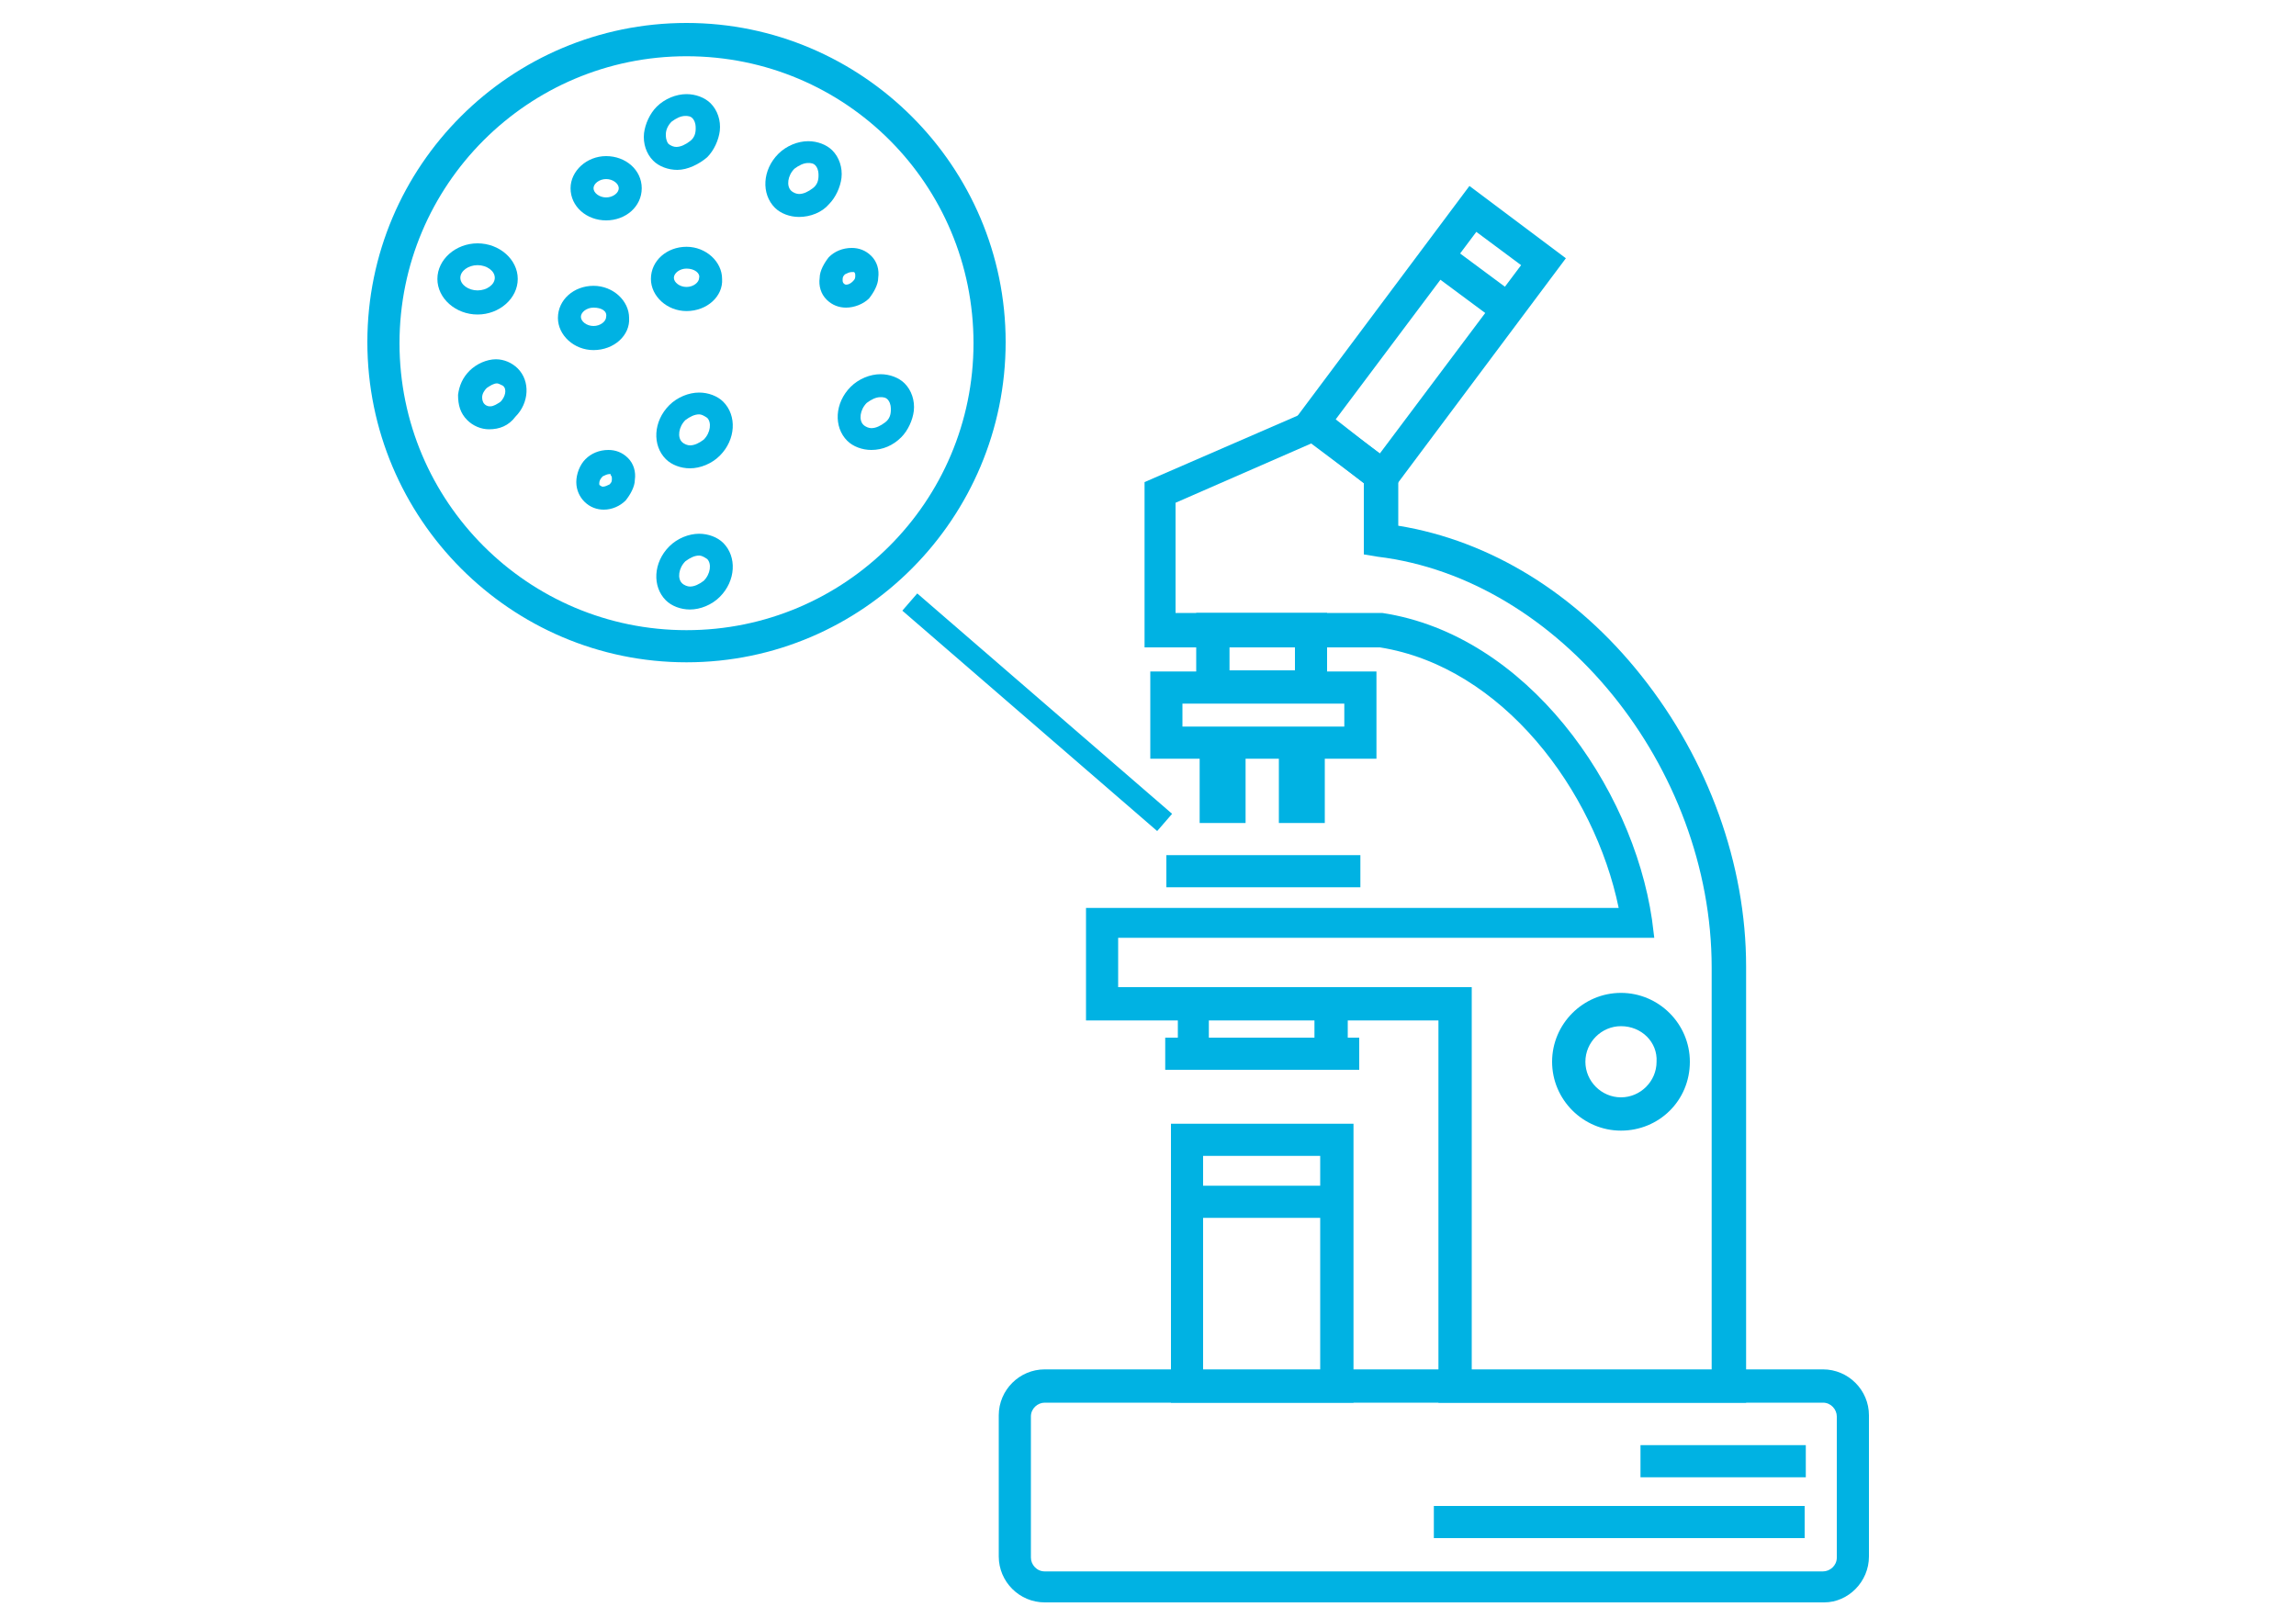 <?xml version="1.0" encoding="utf-8"?>
<!-- Generator: Adobe Illustrator 23.0.1, SVG Export Plug-In . SVG Version: 6.00 Build 0)  -->
<svg version="1.1" id="Layer_1" xmlns="http://www.w3.org/2000/svg" xmlns:xlink="http://www.w3.org/1999/xlink" x="0px" y="0px"
	 viewBox="0 0 200 141" style="enable-background:new 0 0 200 141;" xml:space="preserve">
<style type="text/css">
	.st0{fill:#00B2E3;}
</style>
<path class="st0" d="M158.9,139.6H91c-2.2,0-4-1.8-4-4v-12.3c0-2.2,1.8-4,4-4h67.8c2.2,0,4,1.8,4,4v12.3
	C162.8,137.8,161,139.6,158.9,139.6z M91,122.2c-0.6,0-1.2,0.5-1.2,1.2v12.3c0,0.6,0.5,1.2,1.2,1.2h67.8c0.6,0,1.2-0.5,1.2-1.2
	v-12.3c0-0.6-0.5-1.2-1.2-1.2H91z"/>
<path class="st0" d="M117.9,122.2H102V97.9h15.9V122.2z M104.8,119.4h10.2v-18.7h-10.2V119.4z"/>
<path class="st0" d="M117.4,93.2h-14.8V86h14.8V93.2z M105.3,90.4h9.2v-1.6h-9.2V90.4z"/>
<path class="st0" d="M115.6,61.2h-11.4v-7.8h11.4V61.2z M107.1,58.4h5.7v-2.1h-5.7V58.4z"/>
<path class="st0" d="M118.4,90.4h-16.9v2.8h16.9V90.4z"/>
<path class="st0" d="M141.2,98.5c-3.3,0-6-2.7-6-6c0-3.3,2.7-6,6-6c3.3,0,6,2.7,6,6C147.2,95.9,144.5,98.5,141.2,98.5z M141.2,89.4
	c-1.7,0-3.1,1.4-3.1,3.1c0,1.7,1.4,3.1,3.1,3.1c1.7,0,3.1-1.4,3.1-3.1C144.4,90.8,143,89.4,141.2,89.4z"/>
<path class="st0" d="M151.9,122.2h-26.6V88.9H94.6v-9.8H141c-2.1-10.2-10.1-21-20.8-22.7H99.7V42l15.2-6.6l6.9,5.4v5
	c8,1.3,15.5,5.9,21.2,13.1c5.8,7.3,9.1,16.4,9.1,25.3c0,0.5,0,1.1,0,1.7c0,0.5,0,1.1,0,1.5V122.2z M128.2,119.4h20.9v-32
	c0-0.5,0-1,0-1.6c0-0.5,0-1.1,0-1.5c0-17.5-13.3-33.9-29.1-35.8l-1.2-0.2v-6.2l-4.5-3.5l-11.9,5.2v9.6h17.9h0.1
	c12.6,1.9,21.8,15.1,23.5,26.7l0.2,1.6H97.4V86h30.8V119.4z"/>
<path class="st0" d="M120.7,43.5l-8.4-6.3l15.7-21l8.4,6.3L120.7,43.5z M116.3,36.6l3.9,2.9l12.3-16.4l-3.9-2.9L116.3,36.6z"/>
<path class="st0" d="M126.4,21.5l-1.7,2.3l6.2,4.6l1.7-2.3L126.4,21.5z"/>
<path class="st0" d="M119.9,66.1h-19.7v-7.6h19.7V66.1z M103,63.3h14.1v-2H103V63.3z"/>
<path class="st0" d="M108.5,64.7h-4v7h4V64.7z"/>
<path class="st0" d="M115.4,64.7h-4v7h4V64.7z"/>
<path class="st0" d="M118.5,74.5h-16.9v2.8h16.9V74.5z"/>
<path class="st0" d="M157.2,131.2h-32.3v2.8h32.3V131.2z"/>
<path class="st0" d="M157.3,125.9h-14.4v2.8h14.4V125.9z"/>
<path class="st0" d="M116.5,103.3h-13.1v2.8h13.1V103.3z"/>
<path class="st0" d="M59.8,57.7C44.5,57.7,32,45.2,32,29.8S44.5,2,59.8,2s27.8,12.5,27.8,27.8S75.2,57.7,59.8,57.7z M59.8,4.9
	c-13.8,0-25,11.2-25,25c0,13.8,11.2,25,25,25c13.8,0,25-11.2,25-25S73.7,4.9,59.8,4.9z"/>
<path class="st0" d="M52.8,19.2c-1.7,0-3.1-1.2-3.1-2.8c0-1.5,1.4-2.8,3.1-2.8c1.7,0,3.1,1.2,3.1,2.8C55.9,18,54.5,19.2,52.8,19.2z
	 M52.8,15.6c-0.6,0-1.1,0.4-1.1,0.8c0,0.4,0.5,0.8,1.1,0.8c0.6,0,1.1-0.4,1.1-0.8C53.9,16,53.4,15.6,52.8,15.6z"/>
<path class="st0" d="M59.8,27.1c-1.7,0-3.1-1.3-3.1-2.8c0-1.6,1.4-2.8,3.1-2.8c1.7,0,3.1,1.3,3.1,2.8C63,25.8,61.6,27.1,59.8,27.1z
	 M59.8,23.4c-0.6,0-1.1,0.4-1.1,0.8c0,0.4,0.5,0.8,1.1,0.8c0.6,0,1.1-0.4,1.1-0.8C61,23.8,60.5,23.4,59.8,23.4z"/>
<path class="st0" d="M51.7,30.5c-1.7,0-3.1-1.3-3.1-2.8c0-1.6,1.4-2.8,3.1-2.8c1.7,0,3.1,1.3,3.1,2.8C54.9,29.2,53.5,30.5,51.7,30.5
	z M51.7,26.8c-0.6,0-1.1,0.4-1.1,0.8c0,0.4,0.5,0.8,1.1,0.8c0.6,0,1.1-0.4,1.1-0.8C52.9,27.1,52.4,26.8,51.7,26.8z"/>
<path class="st0" d="M41.6,27.4c-1.9,0-3.5-1.4-3.5-3.1c0-1.7,1.6-3.1,3.5-3.1c1.9,0,3.5,1.4,3.5,3.1C45.1,26,43.5,27.4,41.6,27.4z
	 M41.6,23.1c-0.8,0-1.5,0.5-1.5,1.1s0.7,1.1,1.5,1.1c0.8,0,1.5-0.5,1.5-1.1C43.1,23.6,42.4,23.1,41.6,23.1z"/>
<path class="st0" d="M60.1,40.8c-0.8,0-1.6-0.3-2.1-0.8c-1.2-1.2-1.1-3.3,0.3-4.7c0.7-0.7,1.7-1.1,2.6-1.1c0.8,0,1.6,0.3,2.1,0.8
	c1.2,1.2,1.1,3.3-0.3,4.7C62,40.4,61,40.8,60.1,40.8z M60.9,36.1c-0.4,0-0.8,0.2-1.2,0.5c-0.6,0.6-0.7,1.5-0.3,1.9
	c0.2,0.2,0.5,0.3,0.7,0.3c0.4,0,0.8-0.2,1.2-0.5c0.6-0.6,0.7-1.5,0.3-1.9C61.3,36.2,61.1,36.1,60.9,36.1z"/>
<path class="st0" d="M69.6,18.9c-0.8,0-1.6-0.3-2.1-0.8c-1.2-1.2-1.1-3.3,0.3-4.7c0.7-0.7,1.7-1.1,2.6-1.1c0.8,0,1.6,0.3,2.1,0.8
	c0.6,0.6,0.9,1.5,0.8,2.4c-0.1,0.8-0.5,1.7-1.1,2.3C71.6,18.5,70.6,18.9,69.6,18.9z M70.4,14.2c-0.4,0-0.8,0.2-1.2,0.5
	c-0.6,0.6-0.7,1.5-0.3,1.9c0.2,0.2,0.5,0.3,0.7,0.3c0.4,0,0.8-0.2,1.2-0.5s0.5-0.7,0.5-1.1c0-0.2,0-0.5-0.2-0.8
	C70.9,14.2,70.6,14.2,70.4,14.2z"/>
<path class="st0" d="M42.6,37.4c-0.7,0-1.4-0.3-1.9-0.8c-0.6-0.6-0.8-1.3-0.8-2.2c0.1-0.8,0.4-1.5,1-2.1c0.6-0.6,1.5-1,2.3-1
	c0.7,0,1.4,0.3,1.9,0.8c1.1,1.1,1,3-0.2,4.2C44.3,37.1,43.5,37.4,42.6,37.4z M43.3,33.4c-0.3,0-0.6,0.2-0.9,0.4
	c-0.2,0.2-0.4,0.5-0.4,0.8c0,0.1,0,0.4,0.2,0.6c0.2,0.2,0.4,0.2,0.5,0.2c0.3,0,0.6-0.2,0.9-0.4c0.4-0.4,0.6-1.1,0.2-1.4
	C43.6,33.5,43.4,33.4,43.3,33.4z"/>
<path class="st0" d="M60.1,53.1c-0.8,0-1.6-0.3-2.1-0.8c-1.2-1.2-1.1-3.3,0.3-4.7c0.7-0.7,1.7-1.1,2.6-1.1c0.8,0,1.6,0.3,2.1,0.8
	c1.2,1.2,1.1,3.3-0.3,4.7C62,52.7,61,53.1,60.1,53.1z M60.9,48.4c-0.4,0-0.8,0.2-1.2,0.5c-0.6,0.6-0.7,1.5-0.3,1.9
	c0.2,0.2,0.5,0.3,0.7,0.3c0.4,0,0.8-0.2,1.2-0.5c0.6-0.6,0.7-1.5,0.3-1.9C61.3,48.5,61.1,48.4,60.9,48.4z"/>
<path class="st0" d="M59,14.8c-0.8,0-1.6-0.3-2.1-0.8c-0.6-0.6-0.9-1.5-0.8-2.4c0.1-0.8,0.5-1.7,1.1-2.3c0.7-0.7,1.7-1.1,2.6-1.1
	c0.8,0,1.6,0.3,2.1,0.8c0.6,0.6,0.9,1.5,0.8,2.4c-0.1,0.8-0.5,1.7-1.1,2.3C60.9,14.3,59.9,14.8,59,14.8z M59.7,10.1
	c-0.4,0-0.8,0.2-1.2,0.5c-0.3,0.3-0.5,0.7-0.5,1.1c0,0.2,0,0.5,0.2,0.8c0.2,0.2,0.5,0.3,0.7,0.3c0.4,0,0.8-0.2,1.2-0.5
	s0.5-0.7,0.5-1.1c0-0.2,0-0.5-0.2-0.8C60.2,10.1,59.9,10.1,59.7,10.1z"/>
<path class="st0" d="M75.9,39.2c-0.8,0-1.6-0.3-2.1-0.8c-1.2-1.2-1.1-3.3,0.3-4.7c0.7-0.7,1.7-1.1,2.6-1.1c0.8,0,1.6,0.3,2.1,0.8
	c0.6,0.6,0.9,1.5,0.8,2.4c-0.1,0.8-0.5,1.7-1.1,2.3C77.8,38.8,76.9,39.2,75.9,39.2z M76.7,34.6c-0.4,0-0.8,0.2-1.2,0.5
	c-0.6,0.6-0.7,1.5-0.3,1.9c0.2,0.2,0.5,0.3,0.7,0.3c0.4,0,0.8-0.2,1.2-0.5s0.5-0.7,0.5-1.1c0-0.2,0-0.5-0.2-0.8
	C77.2,34.6,76.9,34.6,76.7,34.6z"/>
<path class="st0" d="M73.7,26.8c-0.6,0-1.2-0.2-1.7-0.7c-0.5-0.5-0.7-1.2-0.6-1.9c0-0.6,0.4-1.3,0.8-1.8c0.5-0.5,1.2-0.8,2-0.8
	c0.6,0,1.2,0.2,1.7,0.7c0.5,0.5,0.7,1.2,0.6,1.9c0,0.6-0.4,1.3-0.8,1.8C75.2,26.5,74.4,26.8,73.7,26.8z M74.2,23.7
	c-0.2,0-0.4,0.1-0.6,0.2c-0.2,0.2-0.2,0.3-0.2,0.5c0,0.1,0,0.2,0.1,0.3c0.1,0.1,0.2,0.1,0.2,0.1c0.2,0,0.4-0.1,0.6-0.3
	c0.2-0.2,0.2-0.3,0.2-0.5c0-0.1,0-0.2-0.1-0.3C74.4,23.7,74.3,23.7,74.2,23.7z"/>
<path class="st0" d="M52.6,44.4c-0.6,0-1.2-0.2-1.7-0.7c-0.4-0.4-0.7-1-0.7-1.7c0-0.7,0.3-1.5,0.8-2c0.5-0.5,1.2-0.8,2-0.8
	c0.6,0,1.2,0.2,1.7,0.7c0.5,0.5,0.7,1.2,0.6,1.9c0,0.6-0.4,1.3-0.8,1.8C54,44.1,53.3,44.4,52.6,44.4z M53.1,41.3
	c-0.2,0-0.4,0.1-0.6,0.2c-0.2,0.2-0.3,0.4-0.3,0.6c0,0.1,0,0.2,0.1,0.2c0.1,0.1,0.2,0.1,0.2,0.1c0.2,0,0.4-0.1,0.6-0.2
	c0.2-0.2,0.2-0.3,0.2-0.5c0-0.1,0-0.2-0.1-0.3C53.2,41.3,53.2,41.3,53.1,41.3z"/>
<path class="st0" d="M79.9,51.7l-1.3,1.5l22.2,19.2l1.3-1.5L79.9,51.7z"/>
</svg>

